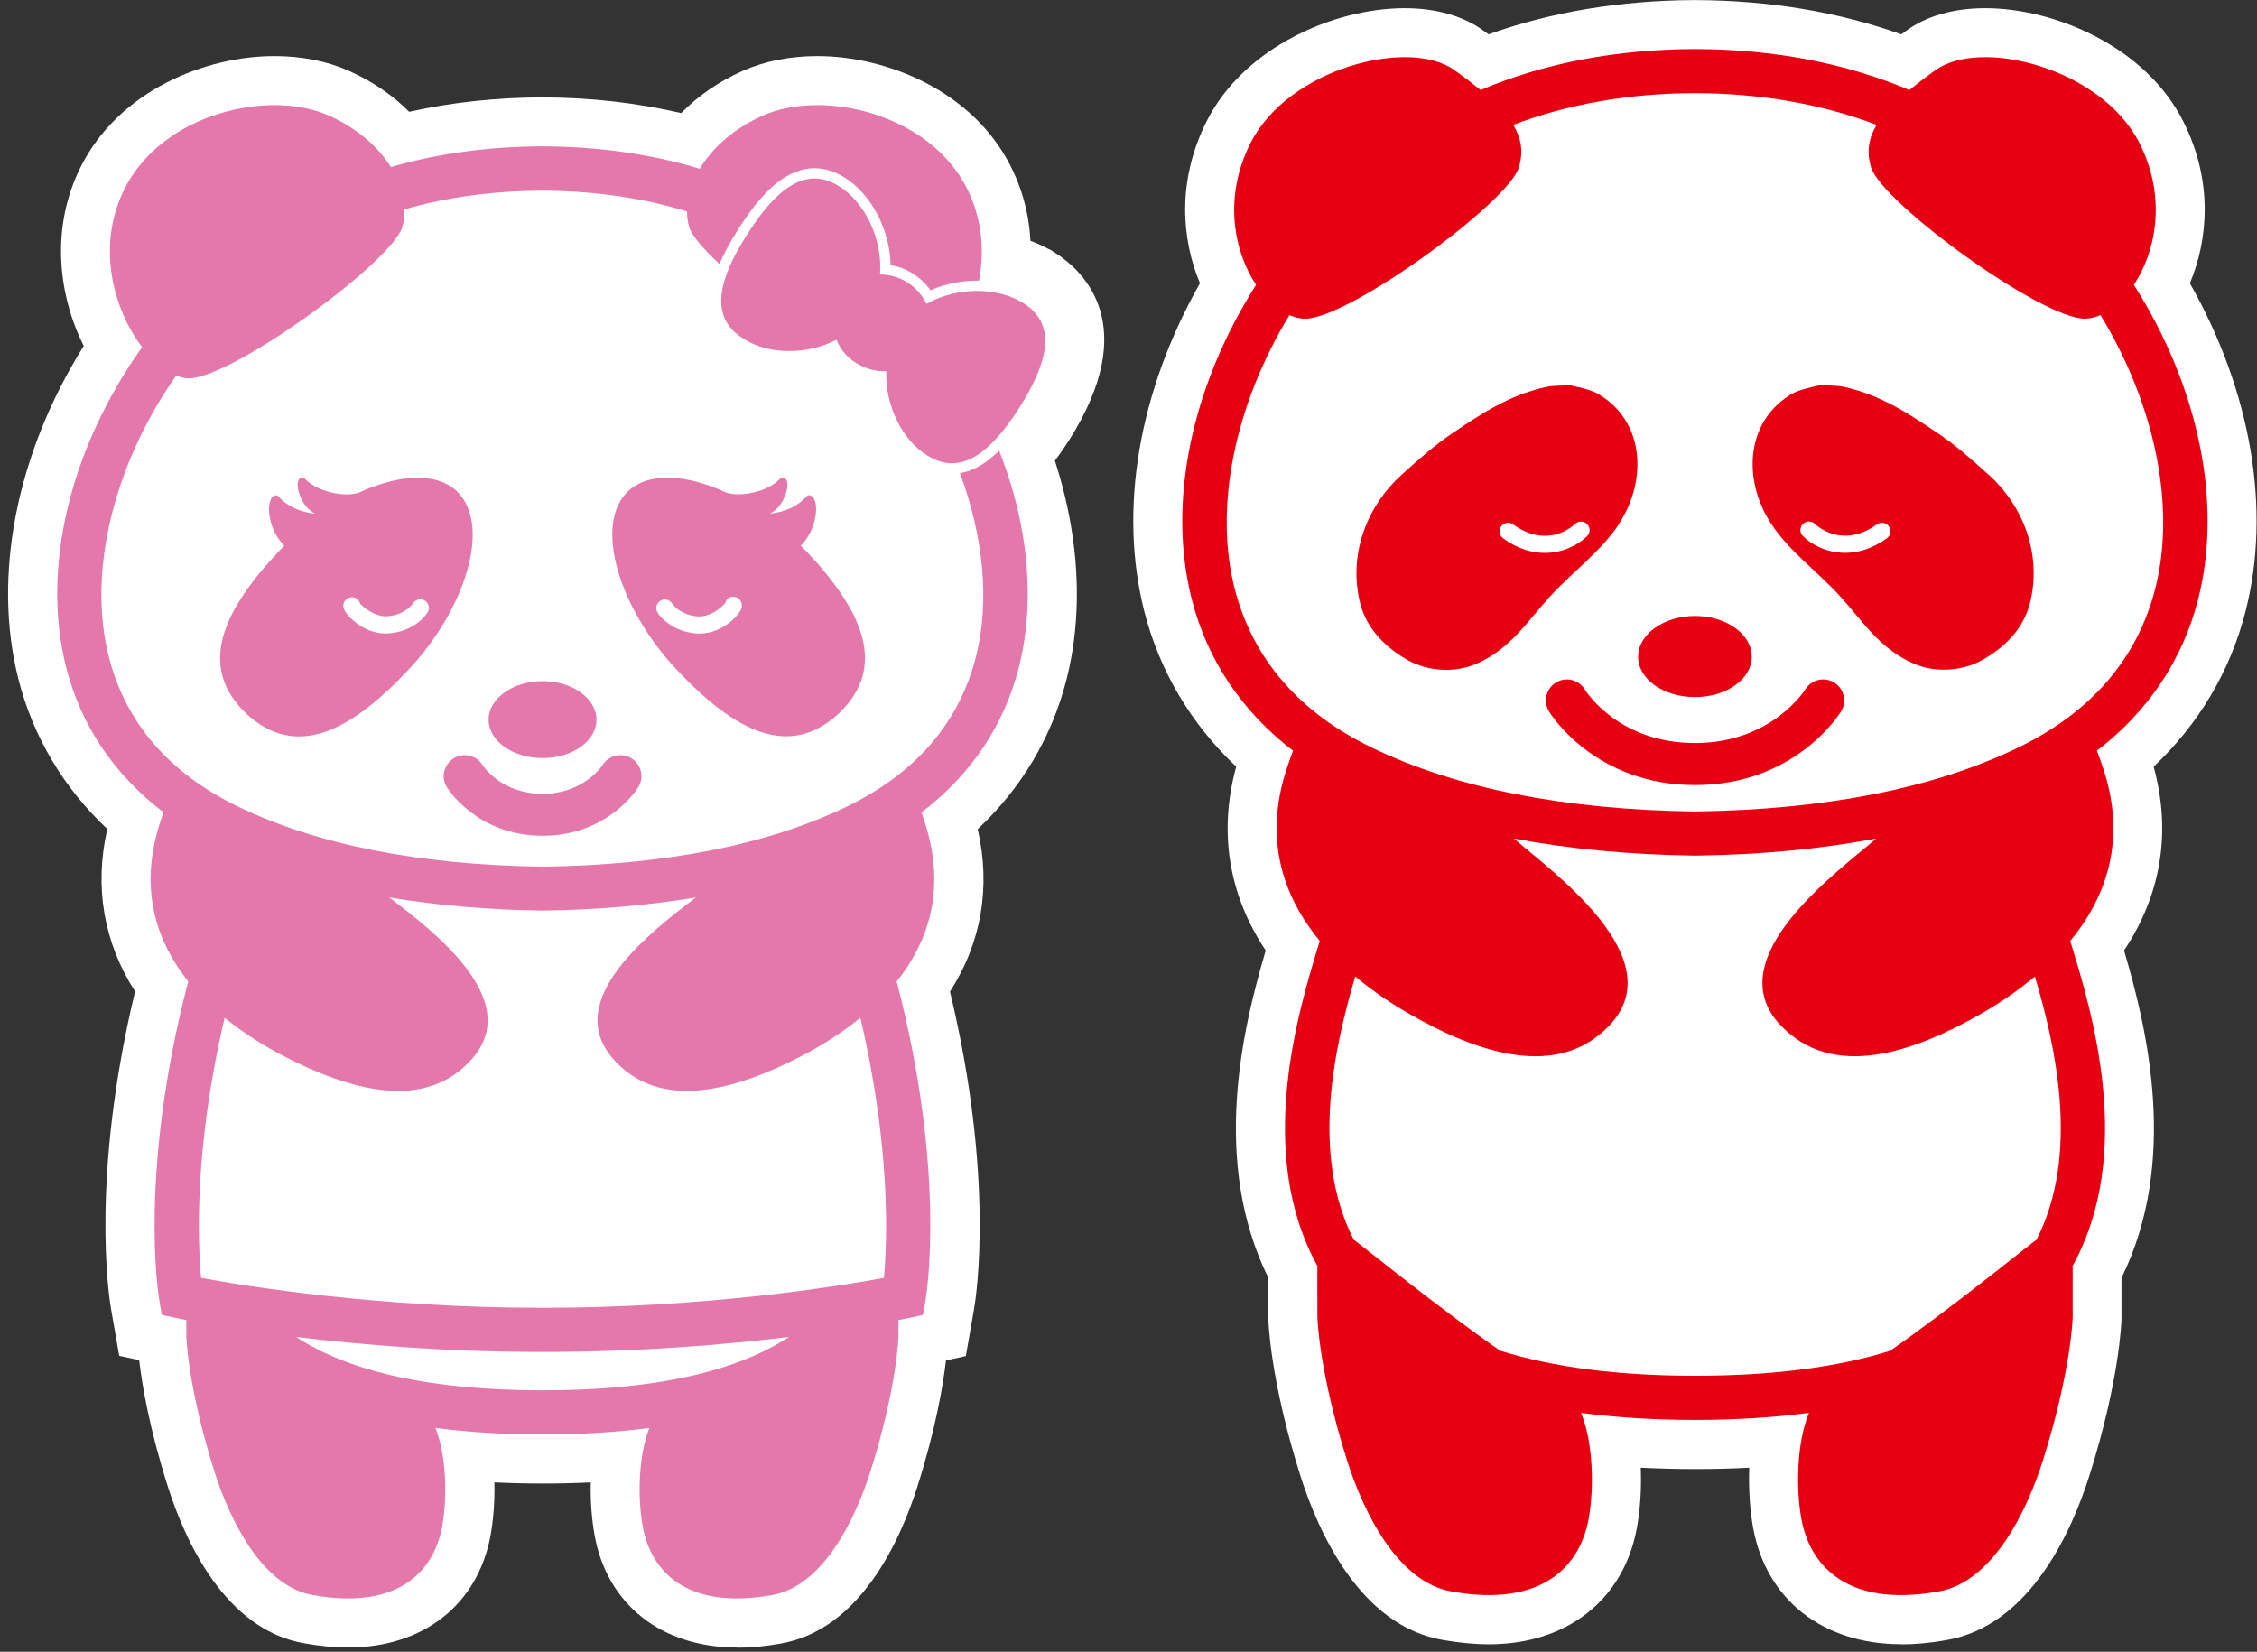 <svg width="276" height="202" viewBox="0 0 276 202" fill="none" xmlns="http://www.w3.org/2000/svg">
<rect x="0" y="0" width="276" height="202" fill="#333333" stroke="none"/>
<g clip-path="url(#clip0_5323_4269)">
<path d="M232.47 201.08C222.9 201.08 215.97 195.62 214.38 186.83C214 184.73 213.81 182.14 213.91 179.49C211.75 179.61 209.53 179.66 207.27 179.66C205.01 179.66 202.8 179.6 200.64 179.49C200.75 182.15 200.56 184.73 200.17 186.84C198.57 195.63 191.64 201.09 182.08 201.09C180.33 201.09 178.45 200.91 176.5 200.57C166.3 198.87 161.17 187.25 159.02 180.48C155.31 168.77 155.1 161.56 155.1 161.26V161.08C155.1 159.77 155.1 158.65 155.1 157.68C155.1 157.18 155.1 156.71 155.1 156.28C148.08 142.03 151.94 125.82 154.78 116.24C150.23 109.41 148.99 101.72 151.17 93.76C145.65 88.55 141.8 82.07 139.94 74.8C136.76 62.34 139.24 47.87 146.74 34.64C144.51 29.34 143.87 22.14 147.56 14.82C152.12 5.75 163.2 1 171.78 1C175.63 1 178.97 1.96 181.44 3.77C181.64 3.91 181.84 4.06 182.03 4.2C189.7 1.45 198.16 0.05 207.23 0.01C216.35 0.04 224.82 1.45 232.5 4.2C232.72 4.04 232.93 3.88 233.15 3.73C235.57 1.96 238.91 1 242.75 1C251.33 1 262.4 5.75 266.97 14.82C270.67 22.14 270.02 29.34 267.79 34.64C275.29 47.87 277.78 62.34 274.59 74.8C272.73 82.07 268.88 88.55 263.36 93.76C265.54 101.7 264.3 109.4 259.74 116.24C262.58 125.82 266.45 142.03 259.43 156.28C259.43 156.71 259.43 157.18 259.43 157.69C259.43 158.66 259.43 159.78 259.43 161.09V161.27C259.43 161.57 259.21 168.77 255.5 180.48C253.35 187.26 248.22 198.87 237.95 200.59C236.07 200.93 234.19 201.1 232.44 201.1L232.47 201.08Z" fill="white"/>
<path d="M207.28 105.24H207.2C190.38 105.01 176.25 102.19 165.22 96.86C154.58 91.73 147.84 83.85 145.18 73.45C142.26 62.03 145.02 47.81 152.56 35.41L155.28 30.94L159.75 32.89C164.07 31.62 177.28 22.26 180 18.52C179.98 18.48 179.95 18.42 179.9 18.34L176.26 12.2L182.93 9.67C190.31 6.87 198.49 5.43 207.24 5.4C216.05 5.43 224.24 6.87 231.62 9.67L238.3 12.2L234.65 18.34C234.61 18.41 234.58 18.47 234.56 18.51C237.28 22.25 250.48 31.61 254.8 32.88L259.25 30.93L261.99 35.4C269.53 47.79 272.3 62.02 269.38 73.44C266.72 83.84 259.98 91.71 249.33 96.85C238.3 102.18 224.18 105 207.35 105.23H207.27L207.28 105.24ZM161.01 44.86C156.47 53.67 154.9 63.03 156.8 70.48C158.56 77.39 163.02 82.48 170.44 86.05C179.87 90.61 192.27 93.03 207.28 93.24C222.3 93.03 234.69 90.62 244.12 86.06C251.54 82.48 256 77.39 257.76 70.48C259.66 63.03 258.09 53.67 253.55 44.86C249.67 44.27 244.07 41.37 236.88 36.22C228.79 30.42 224.15 25.72 223.09 22.24C222.79 21.26 222.61 20.3 222.55 19.34C217.8 18.07 212.68 17.42 207.25 17.4C201.87 17.42 196.76 18.07 192.02 19.34C191.96 20.3 191.78 21.27 191.48 22.25C190.42 25.72 185.78 30.43 177.69 36.23C170.49 41.39 164.9 44.29 161.02 44.88L161.01 44.86Z" fill="white"/>
<path d="M207.28 174.26C197.35 174.26 188.73 173.14 181.66 170.93L180.78 170.66L180.03 170.14C174.25 166.13 167.24 160.59 163.87 157.93C163.77 157.85 163.66 157.77 163.57 157.69H161.92L160.24 154.44C153.91 142.16 157.06 127.61 159.97 117.74L162.56 108.96L169.58 114.83C171.29 116.27 173.23 117.6 175.34 118.8C187.97 126.01 191.36 122.43 192.47 121.25C193.06 120.62 193.05 120.32 193.03 120.12C192.83 116.72 185.74 110.86 183.07 108.65C182.33 108.04 181.68 107.5 181.17 107.05L164.67 92.56L186.25 96.64C192.68 97.86 199.76 98.53 207.28 98.63C214.8 98.53 221.88 97.86 228.31 96.64L249.89 92.56L233.39 107.05C232.88 107.5 232.23 108.04 231.49 108.65C228.82 110.86 221.74 116.72 221.53 120.12C221.52 120.32 221.5 120.62 222.09 121.24C223.2 122.42 226.6 126 239.22 118.79C241.34 117.58 243.28 116.24 244.98 114.82L251.99 108.94L254.58 117.72C257.5 127.6 260.65 142.15 254.32 154.43L252.86 157.27L251.29 157.45C251.12 157.58 250.93 157.73 250.73 157.89C247.36 160.56 240.33 166.1 234.52 170.13L233.77 170.65L232.89 170.92C225.83 173.13 217.21 174.25 207.27 174.25L207.28 174.26ZM186.1 159.74C191.86 161.41 198.98 162.26 207.28 162.26C215.58 162.26 222.7 161.41 228.46 159.74C233.81 155.97 240.17 150.95 243.3 148.48C243.63 148.22 243.93 147.98 244.22 147.76C246.63 142.14 246.28 135.38 245.11 129.27C231.33 137.11 220.66 137.19 213.39 129.51C210.66 126.63 209.33 123.14 209.56 119.41C209.75 116.2 211.07 113.2 212.92 110.47C211.15 110.56 209.35 110.61 207.53 110.64H207.33H207.08C205.25 110.61 203.44 110.56 201.66 110.47C203.51 113.2 204.83 116.2 205.02 119.41C205.24 123.14 203.92 126.63 201.19 129.51C193.92 137.19 183.24 137.11 169.47 129.27C168.3 135.39 167.95 142.14 170.36 147.76C170.65 147.99 170.97 148.24 171.31 148.51C174.43 150.98 180.77 155.98 186.11 159.74H186.1Z" fill="white"/>
<path d="M207.29 91.25C200.02 91.25 194.32 86.44 194.32 80.31C194.32 74.18 200.02 69.33 207.29 69.33C214.56 69.33 220.22 74.15 220.22 80.31C220.22 86.47 214.54 91.25 207.29 91.25Z" fill="white"/>
<path d="M207.28 102.01C191.99 102.01 185.04 91.34 184.3 90.12C183.11 88.18 182.75 85.879 183.28 83.659C183.82 81.43 185.19 79.549 187.14 78.35C191.13 75.909 196.35 77.139 198.85 81.079C199.18 81.559 201.68 84.87 207.28 84.87C212.88 84.87 215.36 81.57 215.71 81.079C218.2 77.139 223.43 75.909 227.42 78.34H227.43C229.38 79.54 230.75 81.43 231.29 83.659C231.82 85.889 231.46 88.189 230.26 90.139C227.59 94.54 219.72 102.01 207.29 102.01H207.28ZM188.73 87.529C188.73 87.529 188.79 87.62 188.82 87.669C188.78 87.609 188.75 87.57 188.73 87.529ZM215.7 81.09C215.63 81.2 215.6 81.26 215.59 81.269L215.65 81.18L215.7 81.1V81.09Z" fill="white"/>
<path d="M237.71 87.91C235.63 87.91 233.55 87.49 231.71 86.71C227.1 84.71 224.53 81.629 222.25 78.919C221.7 78.269 221.15 77.6 220.55 76.95C219.71 76.029 218.73 75.11 217.68 74.139C215.66 72.26 213.37 70.12 211.56 67.37C208.62 62.87 207.61 57.55 208.78 52.749C209.82 48.52 212.49 45.01 216.32 42.86L216.43 42.8L216.54 42.74C218.02 41.99 219.54 41.639 220.75 41.37L222.16 41.04L223.13 41.13C223.36 41.15 223.59 41.15 223.82 41.16C224.63 41.179 225.73 41.22 226.99 41.52C232.14 42.7 236.02 45.139 240.2 47.959C242.79 49.679 245.17 51.83 247.09 53.56C253.06 58.91 255.78 66.94 254.18 74.499C253.53 77.659 251.56 82.2 245.85 85.639C243.46 87.12 240.61 87.91 237.66 87.91H237.71Z" fill="white"/>
<path d="M176.84 87.91C173.89 87.91 171.04 87.11 168.6 85.61C162.94 82.19 160.97 77.659 160.31 74.46C158.72 66.939 161.44 58.91 167.42 53.55C169.43 51.739 171.72 49.669 174.33 47.94C178.48 45.139 182.37 42.7 187.51 41.52C188.77 41.22 189.87 41.179 190.68 41.16C190.91 41.16 191.14 41.16 191.37 41.13L192.34 41.04L193.75 41.37C194.97 41.65 196.49 41.99 197.97 42.74L198.09 42.8L198.2 42.86C202.03 45.01 204.71 48.52 205.74 52.749C206.91 57.55 205.9 62.87 202.97 67.35C201.15 70.109 198.86 72.249 196.84 74.129C195.8 75.1 194.81 76.02 193.97 76.94C193.38 77.59 192.82 78.26 192.28 78.91C190.01 81.63 187.43 84.7 182.86 86.69C180.98 87.49 178.91 87.91 176.83 87.91H176.84Z" fill="white"/>
<path d="M90.11 201.48C80.9 201.48 74.23 196.22 72.71 187.75C72.39 185.98 72.18 183.71 72.24 181.29C70.33 181.38 68.36 181.43 66.35 181.43C64.34 181.43 62.37 181.38 60.46 181.29C60.52 183.71 60.31 185.99 59.99 187.76C58.45 196.22 51.78 201.48 42.58 201.48C40.91 201.48 39.12 201.31 37.27 200.98C27.47 199.34 22.57 188.25 20.52 181.79C18.25 174.64 17.37 169.34 17.02 166.34L14.58 165.81L13.57 160.04C13.29 158.38 11.08 143.85 16.52 121.25C12.67 115.25 11.51 108.46 13.12 101.38C7.79 96.38 4.07 90.14 2.27 83.13C-0.97 70.46 2.01 55.46 10.24 42.31C7.17 36.18 6.09 27.9 9.9 20.35C14.59 11.04 25.16 6.86 33.56 6.86C36.88 6.86 40.03 7.48 42.68 8.67C45.53 9.94 48.02 11.64 50.04 13.67C55.18 12.52 60.64 11.93 66.32 11.91C72.26 11.93 77.95 12.58 83.3 13.83C85.35 11.73 87.89 9.97 90.82 8.67C93.46 7.49 96.62 6.86 99.94 6.86C108.34 6.86 118.92 11.03 123.61 20.36C127.58 28.23 126.22 36.87 122.87 43.05C130.76 56.02 133.58 70.75 130.41 83.14C128.62 90.16 124.9 96.4 119.56 101.4C121.18 108.47 120.02 115.26 116.17 121.27C121.62 143.89 119.4 158.41 119.12 160.05L118.11 165.84L115.68 166.37C115.33 169.37 114.45 174.67 112.18 181.82C110.13 188.28 105.22 199.37 95.37 201.02C93.58 201.34 91.79 201.51 90.12 201.51L90.11 201.48Z" fill="white"/>
<path d="M66.35 165.95C45.95 165.95 29.59 163.32 23.5 162.19L19.04 161.36L18.62 156.85C18.2 152.35 17.65 140.06 21.63 123.1L23.82 113.78L31.25 119.82C33.04 121.28 35.17 122.65 37.39 123.81C45.31 127.91 50.64 128.49 53.22 125.52C53.66 125.02 53.64 124.82 53.62 124.7C53.31 121.66 46.26 116.29 43.95 114.53L48.57 103.84C54.14 104.77 60.12 105.28 66.34 105.37C72.56 105.29 78.54 104.77 84.11 103.84L88.73 114.54C86.42 116.3 79.37 121.66 79.06 124.71C79.05 124.84 79.03 125.03 79.46 125.53C82.04 128.49 87.36 127.91 95.29 123.82C97.51 122.67 99.63 121.29 101.42 119.84L108.86 113.78L111.06 123.12C115.05 140.08 114.49 152.37 114.07 156.87L113.64 161.38L109.19 162.21C103.11 163.34 86.75 165.97 66.35 165.97V165.95ZM30.33 151.17C37.57 152.29 50.83 153.94 66.34 153.94C81.86 153.94 95.11 152.29 102.35 151.17C102.42 147.22 102.2 141.48 101.05 134.33L100.8 134.46C87.32 141.43 77.09 141.07 70.41 133.4C67.89 130.51 66.75 127.07 67.12 123.47C67.34 121.28 68.11 119.21 69.2 117.29C68.33 117.32 67.45 117.34 66.58 117.35H66.38H66.14C65.25 117.34 64.37 117.32 63.48 117.29C64.58 119.21 65.34 121.28 65.57 123.47C65.94 127.07 64.8 130.5 62.27 133.4C55.58 141.07 45.36 141.43 31.88 134.46C31.8 134.42 31.71 134.37 31.63 134.33C30.48 141.48 30.26 147.21 30.33 151.17Z" fill="white"/>
<path d="M66.35 176.04C51.79 176.04 40.55 173.51 32.92 168.53L36.93 157.55C46.67 158.74 56.56 159.34 66.32 159.34C76.13 159.34 86.02 158.73 95.77 157.55L99.78 168.53C92.15 173.51 80.91 176.04 66.35 176.04Z" fill="white"/>
<path d="M66.27 111.96C50.36 111.74 36.99 109.08 26.55 104.03C16.59 99.23 10.01 91.54 7.53 81.81C4.49 69.91 7.99 54.84 16.66 42.47L19.35 38.64L23.3 40.15C27.67 38.82 40.73 29.56 43.47 25.82C43.47 25.79 43.37 21.11 43.37 21.11L47.81 19.83C53.55 18.18 59.78 17.33 66.33 17.31C73.23 17.33 79.77 18.27 85.79 20.11L88.1 20.82C90.31 18.18 93.23 15.7 97 14.87C97.87 14.68 98.75 14.58 99.63 14.58C102.04 14.58 104.38 15.29 106.57 16.69C110.41 19.13 113.25 23.37 114.38 28.12C114.54 28.21 114.69 28.3 114.84 28.4C115.02 28.51 115.19 28.63 115.37 28.75C116.72 28.47 118.11 28.33 119.5 28.33C122.72 28.33 125.74 29.08 128.29 30.49L128.4 30.52L129.09 30.96C132.53 33.16 139.58 39.8 130.8 53.73C129.34 56.01 127.34 58.8 124.66 60.88C126.59 68.22 126.78 75.5 125.17 81.8C122.69 91.53 116.11 99.22 106.14 104.03C95.7 109.07 82.34 111.74 66.42 111.96H66.34H66.26H66.27Z" fill="white"/>
<path d="M116.39 62.65C114.25 62.65 112.13 62.01 110.15 60.75C106.59 58.54 103.97 54.62 102.9 50.23C102.45 50.02 102.02 49.79 101.6 49.53C101.12 49.24 100.66 48.92 100.23 48.57C95.81 49.46 91.15 48.74 87.63 46.44C84.92 44.74 83.14 42.3 82.48 39.39C81.29 34.15 84.08 28.94 86.29 25.48C88.48 22.02 92.02 17.26 97.27 16.1C100.2 15.45 103.18 16.02 105.89 17.76C109.6 20.11 112.29 24.34 113.26 28.95C113.56 29.11 113.86 29.28 114.15 29.46C114.47 29.66 114.78 29.88 115.08 30.1C119.68 29.02 124.67 29.65 128.39 32.01L128.42 32.03C132.3 34.51 137.62 40.55 129.74 53.06C127.51 56.54 123.97 61.26 118.73 62.4C117.96 62.57 117.18 62.65 116.4 62.65H116.39ZM114.45 43.41L114.37 45.61C114.29 47.67 115.34 49.76 116.41 50.5C116.9 50.15 117.97 49.17 119.61 46.62C121.25 44.02 121.67 42.63 121.78 42.04C120.53 41.39 118.06 41.36 116.27 42.37L114.45 43.4V43.41ZM94.24 36.42C95.32 37.08 97.72 37.17 99.51 36.23L101.46 35.21L101.64 33.07C101.81 31.04 100.74 28.84 99.61 27.99C99.11 28.36 98.04 29.35 96.42 31.91C94.81 34.44 94.36 35.81 94.24 36.42Z" fill="white"/>
<path d="M66.35 108.21C55.33 108.21 50.11 100.32 49.55 99.42C48.33 97.43 47.97 95.13 48.51 92.91C49.05 90.68 50.42 88.8 52.37 87.6C56.32 85.19 61.46 86.36 63.98 90.18C64.17 90.4 64.88 91.07 66.35 91.07C67.82 91.07 68.54 90.39 68.74 90.16C69.94 88.36 71.75 87.09 73.87 86.58C76.09 86.05 78.39 86.41 80.34 87.61C82.29 88.81 83.66 90.69 84.19 92.91C84.72 95.14 84.36 97.44 83.16 99.39C82.6 100.3 77.41 108.2 66.34 108.2L66.35 108.21ZM53.94 96.77C53.94 96.77 54 96.87 54.03 96.91C53.99 96.85 53.96 96.8 53.94 96.77ZM68.72 90.19C68.56 90.4 68.5 90.54 68.49 90.55L68.55 90.44C68.6 90.36 68.66 90.27 68.71 90.19H68.72ZM64 90.22C64.04 90.29 64.09 90.36 64.13 90.42C64.1 90.37 64.06 90.3 64 90.22Z" fill="white"/>
<path d="M66.36 98.71C59.29 98.71 53.75 94.02 53.75 88.02C53.75 82.02 59.29 77.3 66.36 77.3C73.43 77.3 78.94 82.01 78.94 88.02C78.94 94.03 73.42 98.71 66.36 98.71Z" fill="white"/>
<path d="M36.56 96.06C32.69 96.06 29.13 94.56 25.98 91.61C20.81 86.63 17.19 78.28 27.47 65.87C27.38 65.57 27.29 65.26 27.22 64.95C26.52 61.84 27.01 59.07 28.59 57.08C29.47 55.97 30.64 55.2 31.94 54.82C33.17 53.3 35 52.42 36.95 52.42C38.62 52.42 40.25 53.09 41.48 54.26C41.63 54.33 41.91 54.42 42.18 54.45C45.3 53.11 48.29 52.43 51.07 52.43C54.6 52.43 57.68 53.56 59.98 55.7C67.61 62.97 63.02 76.87 54.21 86.14C47.85 92.9 42.24 96.06 36.57 96.06H36.56Z" fill="white"/>
<path d="M96.14 96.06C90.47 96.06 84.86 92.9 78.48 86.12C69.69 76.87 65.11 62.97 72.68 55.75C75.03 53.57 78.11 52.44 81.64 52.44C84.42 52.44 87.4 53.12 90.52 54.45C90.79 54.42 91.07 54.33 91.22 54.26C92.45 53.09 94.08 52.42 95.75 52.42C97.7 52.42 99.53 53.31 100.76 54.82C102.06 55.19 103.23 55.97 104.11 57.08C105.69 59.06 106.19 61.84 105.49 64.9C105.41 65.23 105.32 65.55 105.22 65.87C115.5 78.27 111.89 86.63 106.77 91.56C103.55 94.57 99.99 96.07 96.13 96.07L96.14 96.06Z" fill="white"/>
<path d="M260.94 34.83C263.67 30.72 264.97 24.11 261.63 17.51C257.01 8.32 242.16 4.57 236.65 8.6C235.46 9.45 234.43 10.24 233.49 11.01C225.68 7.71 216.93 6.03 207.26 6C197.61 6.04 188.86 7.71 181.05 11.01C180.11 10.24 179.09 9.45 177.89 8.6C172.38 4.57 157.54 8.32 152.91 17.51C149.58 24.11 150.87 30.72 153.6 34.83C145.66 47.34 142.72 61.49 145.74 73.3C147.64 80.74 151.88 87.02 158.12 91.81C157.85 92.51 157.59 93.25 157.34 94.03C154.43 102.84 157.06 109.82 161.39 115.08C158.7 123.8 153.49 141.01 161.1 154.82C161.07 156.25 161.11 158.25 161.1 161.1C161.1 161.1 161.25 167.61 164.74 178.64C166.71 184.86 170.91 193.53 177.56 194.64C188.68 196.62 193.24 191.43 194.27 185.75C194.95 181.98 194.84 176.43 193.34 172.79C197.62 173.35 202.26 173.65 207.27 173.65C212.28 173.65 216.92 173.35 221.21 172.79C219.71 176.42 219.6 181.98 220.28 185.75C221.31 191.43 225.87 196.63 237 194.64C243.64 193.53 247.84 184.86 249.81 178.64C253.3 167.61 253.46 161.1 253.46 161.1C253.44 158.24 253.48 156.24 253.45 154.82C261.07 141.01 255.85 123.8 253.16 115.08C257.49 109.82 260.12 102.83 257.21 94.03C256.96 93.25 256.69 92.51 256.42 91.81C262.66 87.02 266.9 80.74 268.8 73.3C271.82 61.49 268.87 47.33 260.94 34.83Z" fill="#E60012"/>
<path d="M185.06 15.28C186.04 16.93 186.31 18.59 185.73 20.49C184.42 24.78 164.95 38.97 159.61 38.98C158.98 38.98 158.33 38.82 157.68 38.54C151 49.51 148.43 62 150.98 71.97C153.18 80.57 158.84 87.13 167.82 91.46C178.06 96.41 191.34 99.03 207.27 99.24C223.21 99.03 236.48 96.41 246.72 91.46C255.7 87.13 261.37 80.57 263.56 71.97C266.11 61.99 263.54 49.5 256.86 38.53C256.21 38.81 255.56 38.97 254.93 38.97C249.6 38.97 230.12 24.78 228.81 20.48C228.23 18.58 228.5 16.92 229.48 15.27C222.79 12.73 215.38 11.42 207.25 11.39C199.13 11.42 191.73 12.73 185.04 15.27" fill="white"/>
<path d="M217.73 125.38C209.9 117.13 225.05 106.39 229.43 102.55C222.7 103.82 215.32 104.54 207.31 104.64H207.28H207.24C199.23 104.53 191.86 103.82 185.13 102.55C189.51 106.39 204.65 117.13 196.83 125.38C190.44 132.13 180.65 128.74 172.37 124.01C170.27 122.81 167.95 121.28 165.73 119.42C163.27 127.75 160.14 141.13 165.58 151.68C165.6 151.68 165.61 151.68 165.63 151.68C165.75 151.68 175.79 159.87 183.46 165.19C189.93 167.21 197.88 168.25 207.29 168.25C216.7 168.25 224.65 167.22 231.12 165.2C238.79 159.88 248.83 151.68 248.95 151.68C248.97 151.68 248.98 151.68 249 151.68C254.44 141.14 251.31 127.76 248.84 119.42C246.62 121.28 244.3 122.81 242.2 124.01C233.92 128.73 224.13 132.13 217.74 125.38" fill="white"/>
<path d="M207.29 85.25C211.1 85.25 214.22 83.06 214.22 80.31C214.22 77.56 211.1 75.33 207.29 75.33C203.48 75.33 200.32 77.55 200.32 80.31C200.32 83.07 203.44 85.25 207.29 85.25Z" fill="#E60012"/>
<path d="M224.29 83.47C223.08 82.73 221.5 83.11 220.76 84.32C220.72 84.38 216.64 90.87 207.28 90.87C197.92 90.87 193.96 84.57 193.8 84.32C193.06 83.11 191.48 82.73 190.27 83.47C189.06 84.21 188.68 85.79 189.42 87C189.64 87.37 195.07 96.01 207.28 96.01C219.49 96.01 224.91 87.37 225.14 87C225.88 85.79 225.5 84.21 224.29 83.47Z" fill="#E60012"/>
<path d="M243.12 58.01C241.21 56.29 239.13 54.41 236.89 52.93C233.28 50.49 229.92 48.32 225.66 47.35C224.64 47.1 223.65 47.19 222.62 47.09C221.48 47.36 220.24 47.6 219.28 48.08C213.51 51.32 213 58.57 216.59 64.06C218.83 67.46 222.26 69.9 224.99 72.89C227.88 76.06 229.83 79.34 234.07 81.18C236.74 82.32 240.16 82.12 242.8 80.49C245.61 78.8 247.7 76.47 248.36 73.24C249.58 67.46 247.32 61.76 243.13 58M230.74 65.83C228.92 67.14 227.18 67.61 225.64 67.61C223.28 67.61 221.4 66.5 220.47 65.56C220.06 65.15 220.06 64.49 220.47 64.08C220.88 63.67 221.54 63.67 221.95 64.08C222.09 64.22 225.24 67.2 229.52 64.13C229.99 63.79 230.65 63.9 230.98 64.37C231.32 64.84 231.21 65.49 230.74 65.83Z" fill="#E60012"/>
<path d="M197.97 64.07C201.56 58.58 201.04 51.33 195.28 48.09C194.32 47.6 193.08 47.37 191.94 47.1C190.91 47.2 189.92 47.1 188.9 47.36C184.64 48.33 181.28 50.49 177.67 52.94C175.44 54.43 173.35 56.3 171.44 58.02C167.25 61.78 164.98 67.49 166.21 73.26C166.87 76.49 168.97 78.81 171.77 80.51C174.41 82.14 177.83 82.34 180.5 81.2C184.73 79.36 186.68 76.08 189.58 72.91C192.31 69.92 195.74 67.48 197.99 64.08M183.81 65.83C183.34 65.49 183.23 64.84 183.57 64.37C183.91 63.9 184.56 63.79 185.03 64.13C189.35 67.24 192.46 64.21 192.6 64.09C193.01 63.68 193.67 63.68 194.08 64.09C194.49 64.5 194.49 65.16 194.08 65.57C193.15 66.5 191.27 67.62 188.91 67.62C187.37 67.62 185.63 67.15 183.81 65.84" fill="#E60012"/>
<path d="M115.69 43.01C119.39 38.6 121.96 30.41 118.25 23.05C113.63 13.86 100.61 10.86 93.27 14.14C89.66 15.75 87.08 18.13 85.57 20.64C79.66 18.85 73.25 17.92 66.34 17.9C59.7 17.92 53.52 18.77 47.8 20.43C46.27 18 43.74 15.71 40.23 14.14C32.9 10.86 19.88 13.86 15.25 23.05C11.68 30.12 13.92 37.93 17.38 42.45C8.49 54.94 5.02 69.58 8.1 81.65C9.92 88.77 13.98 94.77 19.99 99.33C19.75 100.02 19.52 100.72 19.31 101.45C17.09 109.23 19.29 115.35 23.02 120.02C16.92 143.38 19.37 158.36 19.48 159.02L19.79 160.81L21.57 161.19C21.67 161.21 22.1 161.3 22.79 161.44C22.79 162.06 22.79 162.72 22.79 163.45C22.79 163.45 22.94 169.59 26.23 179.99C28.09 185.85 32.05 194.03 38.31 195.08C48.8 196.94 53.1 192.05 54.07 186.69C54.71 183.19 54.61 178.06 53.25 174.63C57.25 175.16 61.61 175.43 66.33 175.43C71.05 175.43 75.41 175.16 79.41 174.63C78.05 178.06 77.96 183.19 78.6 186.69C79.56 192.05 83.87 196.94 94.35 195.08C100.61 194.03 104.57 185.85 106.43 179.99C109.72 169.59 109.87 163.45 109.87 163.45C109.87 162.72 109.87 162.06 109.87 161.44C110.56 161.31 110.98 161.22 111.09 161.19L112.87 160.81L113.18 159.02C113.29 158.37 115.75 143.38 109.65 120.03C113.38 115.36 115.58 109.24 113.36 101.46C113.16 100.73 112.93 100.03 112.69 99.34C118.69 94.78 122.76 88.78 124.58 81.66C127.62 69.77 124.28 55.38 115.67 43.02" fill="#E478AB"/>
<path d="M74.95 129.46C68.68 122.27 79.6 113.94 85.11 109.75C79.34 110.71 73.11 111.27 66.39 111.36H66.35H66.31C59.59 111.27 53.36 110.71 47.59 109.75C53.09 113.94 64.02 122.27 57.75 129.46C51.98 136.08 42.62 133.26 34.64 129.13C32.39 127.96 29.86 126.41 27.47 124.47C23.7 140.5 24.19 152.02 24.59 156.28C29.94 157.27 46.18 159.94 66.34 159.94C86.5 159.94 102.74 157.27 108.09 156.28C108.49 152.02 108.98 140.5 105.21 124.47C102.83 126.41 100.3 127.96 98.05 129.13C90.06 133.26 80.7 136.07 74.94 129.46" fill="white"/>
<path d="M66.32 165.34C54.42 165.34 44 164.45 36.2 163.5C42.83 167.84 52.92 170.03 66.35 170.03C79.78 170.03 89.86 167.83 96.5 163.5C88.69 164.45 78.28 165.34 66.37 165.34H66.32Z" fill="white"/>
<path d="M125.85 36.01C122.59 33.94 117.7 33.77 113.79 35.5C113.22 34.69 112.49 34 111.63 33.46C110.8 32.93 109.89 32.59 108.91 32.42C108.83 28.16 106.6 23.81 103.33 21.74C101.68 20.69 99.99 20.34 98.29 20.72C95.61 21.32 93.06 23.64 90.28 28.03C89.29 29.58 88.53 30.99 87.98 32.29C85.99 30.43 84.6 28.81 84.28 27.77C84.1 27.16 84.02 26.52 84.01 25.86C78.58 24.2 72.68 23.34 66.32 23.32C60.27 23.34 54.65 24.11 49.44 25.61C49.46 26.36 49.4 27.1 49.19 27.78C47.88 32.07 28.41 46.26 23.07 46.27C22.58 46.27 22.06 46.13 21.54 45.93C13.84 56.91 10.68 70.05 13.31 80.34C15.37 88.41 20.7 94.58 29.13 98.65C38.77 103.31 51.28 105.78 66.32 105.99C81.36 105.79 93.87 103.32 103.51 98.66C111.95 94.59 117.27 88.43 119.34 80.35C121.06 73.6 120.28 65.63 117.38 57.84C117.48 57.82 117.59 57.83 117.69 57.81C120.37 57.22 122.92 54.93 125.7 50.57C127.32 48 132.25 40.17 125.83 36.05M103.8 43.7C103.13 43.09 102.62 42.38 102.29 41.55C102.63 42.38 103.13 43.1 103.8 43.7Z" fill="white"/>
<path d="M125.17 37.08C122.02 35.09 117.03 35.04 113.3 37.16C112.81 36.16 112.06 35.23 110.95 34.53C109.92 33.88 108.79 33.58 107.61 33.57C107.96 29.31 105.82 24.81 102.65 22.8C98.35 20.04 94.63 23.52 91.35 28.7C88.09 33.81 86.49 38.67 90.87 41.39C93.86 43.37 98.62 43.47 102.29 41.55C102.77 42.73 103.57 43.72 104.74 44.42C105.87 45.12 107.11 45.44 108.38 45.4C108.23 49.59 110.32 53.81 113.36 55.68C117.66 58.45 121.4 54.96 124.66 49.86C127.93 44.66 129.5 39.85 125.17 37.08Z" fill="#E478AB"/>
<path d="M77.21 92.73C76 91.99 74.42 92.37 73.68 93.58C73.66 93.61 71.39 97.08 66.35 97.08C61.31 97.08 59.1 93.7 59.02 93.58C58.28 92.37 56.7 91.99 55.49 92.73C54.28 93.47 53.9 95.05 54.64 96.26C54.79 96.5 58.38 102.21 66.35 102.21C74.32 102.21 77.91 96.5 78.06 96.26C78.8 95.05 78.42 93.47 77.21 92.73Z" fill="#E478AB"/>
<path d="M66.36 92.71C69.98 92.71 72.94 90.63 72.94 88.02C72.94 85.41 69.98 83.3 66.36 83.3C62.74 83.3 59.75 85.41 59.75 88.02C59.75 90.63 62.71 92.71 66.36 92.71Z" fill="#E478AB"/>
<path d="M55.88 60.08C53.3 57.68 48.69 58.03 43.88 60.25C42.1 60.83 38.89 60.17 37.36 58.62C36.78 58.01 35.92 58.75 36.73 60.72C37.11 61.7 37.73 62.37 38.52 62.82C36.9 62.67 35.14 61.97 34.11 60.76C33.48 60.09 32.52 61.19 33.05 63.57C33.26 64.48 33.71 65.65 34.76 66.75C34.6 66.91 34.43 67.07 34.27 67.24C27.15 74.73 24.14 81.52 30.07 87.23C36.09 92.87 42.74 89.56 49.85 82.01C56.94 74.54 60.16 64.18 55.87 60.09M52.27 74.93C51.53 76.05 49.79 77.38 47.31 77.47C47.25 77.47 47.19 77.47 47.13 77.47C44.32 77.47 42.21 75.14 42.01 74.34C41.87 73.78 42.22 73.21 42.78 73.07C43.34 72.92 43.91 73.27 44.05 73.84C44.12 73.9 45.49 75.39 47.24 75.37C49.04 75.3 50.16 74.32 50.53 73.76C50.85 73.28 51.5 73.15 51.98 73.47C52.46 73.79 52.59 74.44 52.27 74.92" fill="#E478AB"/>
<path d="M98.42 67.23C98.26 67.06 98.09 66.91 97.93 66.74C98.98 65.64 99.43 64.47 99.64 63.56C100.18 61.18 99.21 60.09 98.58 60.75C97.54 61.97 95.78 62.66 94.17 62.81C94.96 62.36 95.58 61.69 95.96 60.71C96.77 58.74 95.9 58 95.33 58.61C93.8 60.16 90.59 60.82 88.81 60.24C84 58.02 79.39 57.67 76.81 60.07C72.52 64.16 75.74 74.52 82.84 81.99C89.95 89.54 96.6 92.85 102.62 87.21C108.55 81.5 105.54 74.7 98.42 67.22M90.69 74.35C90.49 75.15 88.38 77.48 85.57 77.48C85.51 77.48 85.45 77.48 85.39 77.48C82.91 77.39 81.17 76.05 80.43 74.94C80.11 74.46 80.24 73.81 80.72 73.49C81.2 73.17 81.85 73.3 82.17 73.78C82.55 74.35 83.66 75.32 85.46 75.39C87.23 75.39 88.58 73.92 88.71 73.7C88.85 73.14 89.38 72.88 89.95 73.01C90.51 73.15 90.83 73.8 90.69 74.36" fill="#E478AB"/>
</g>
<defs>
<clipPath id="clip0_5323_4269">
<rect width="276" height="202" fill="white"/>
</clipPath>
</defs>
</svg>
